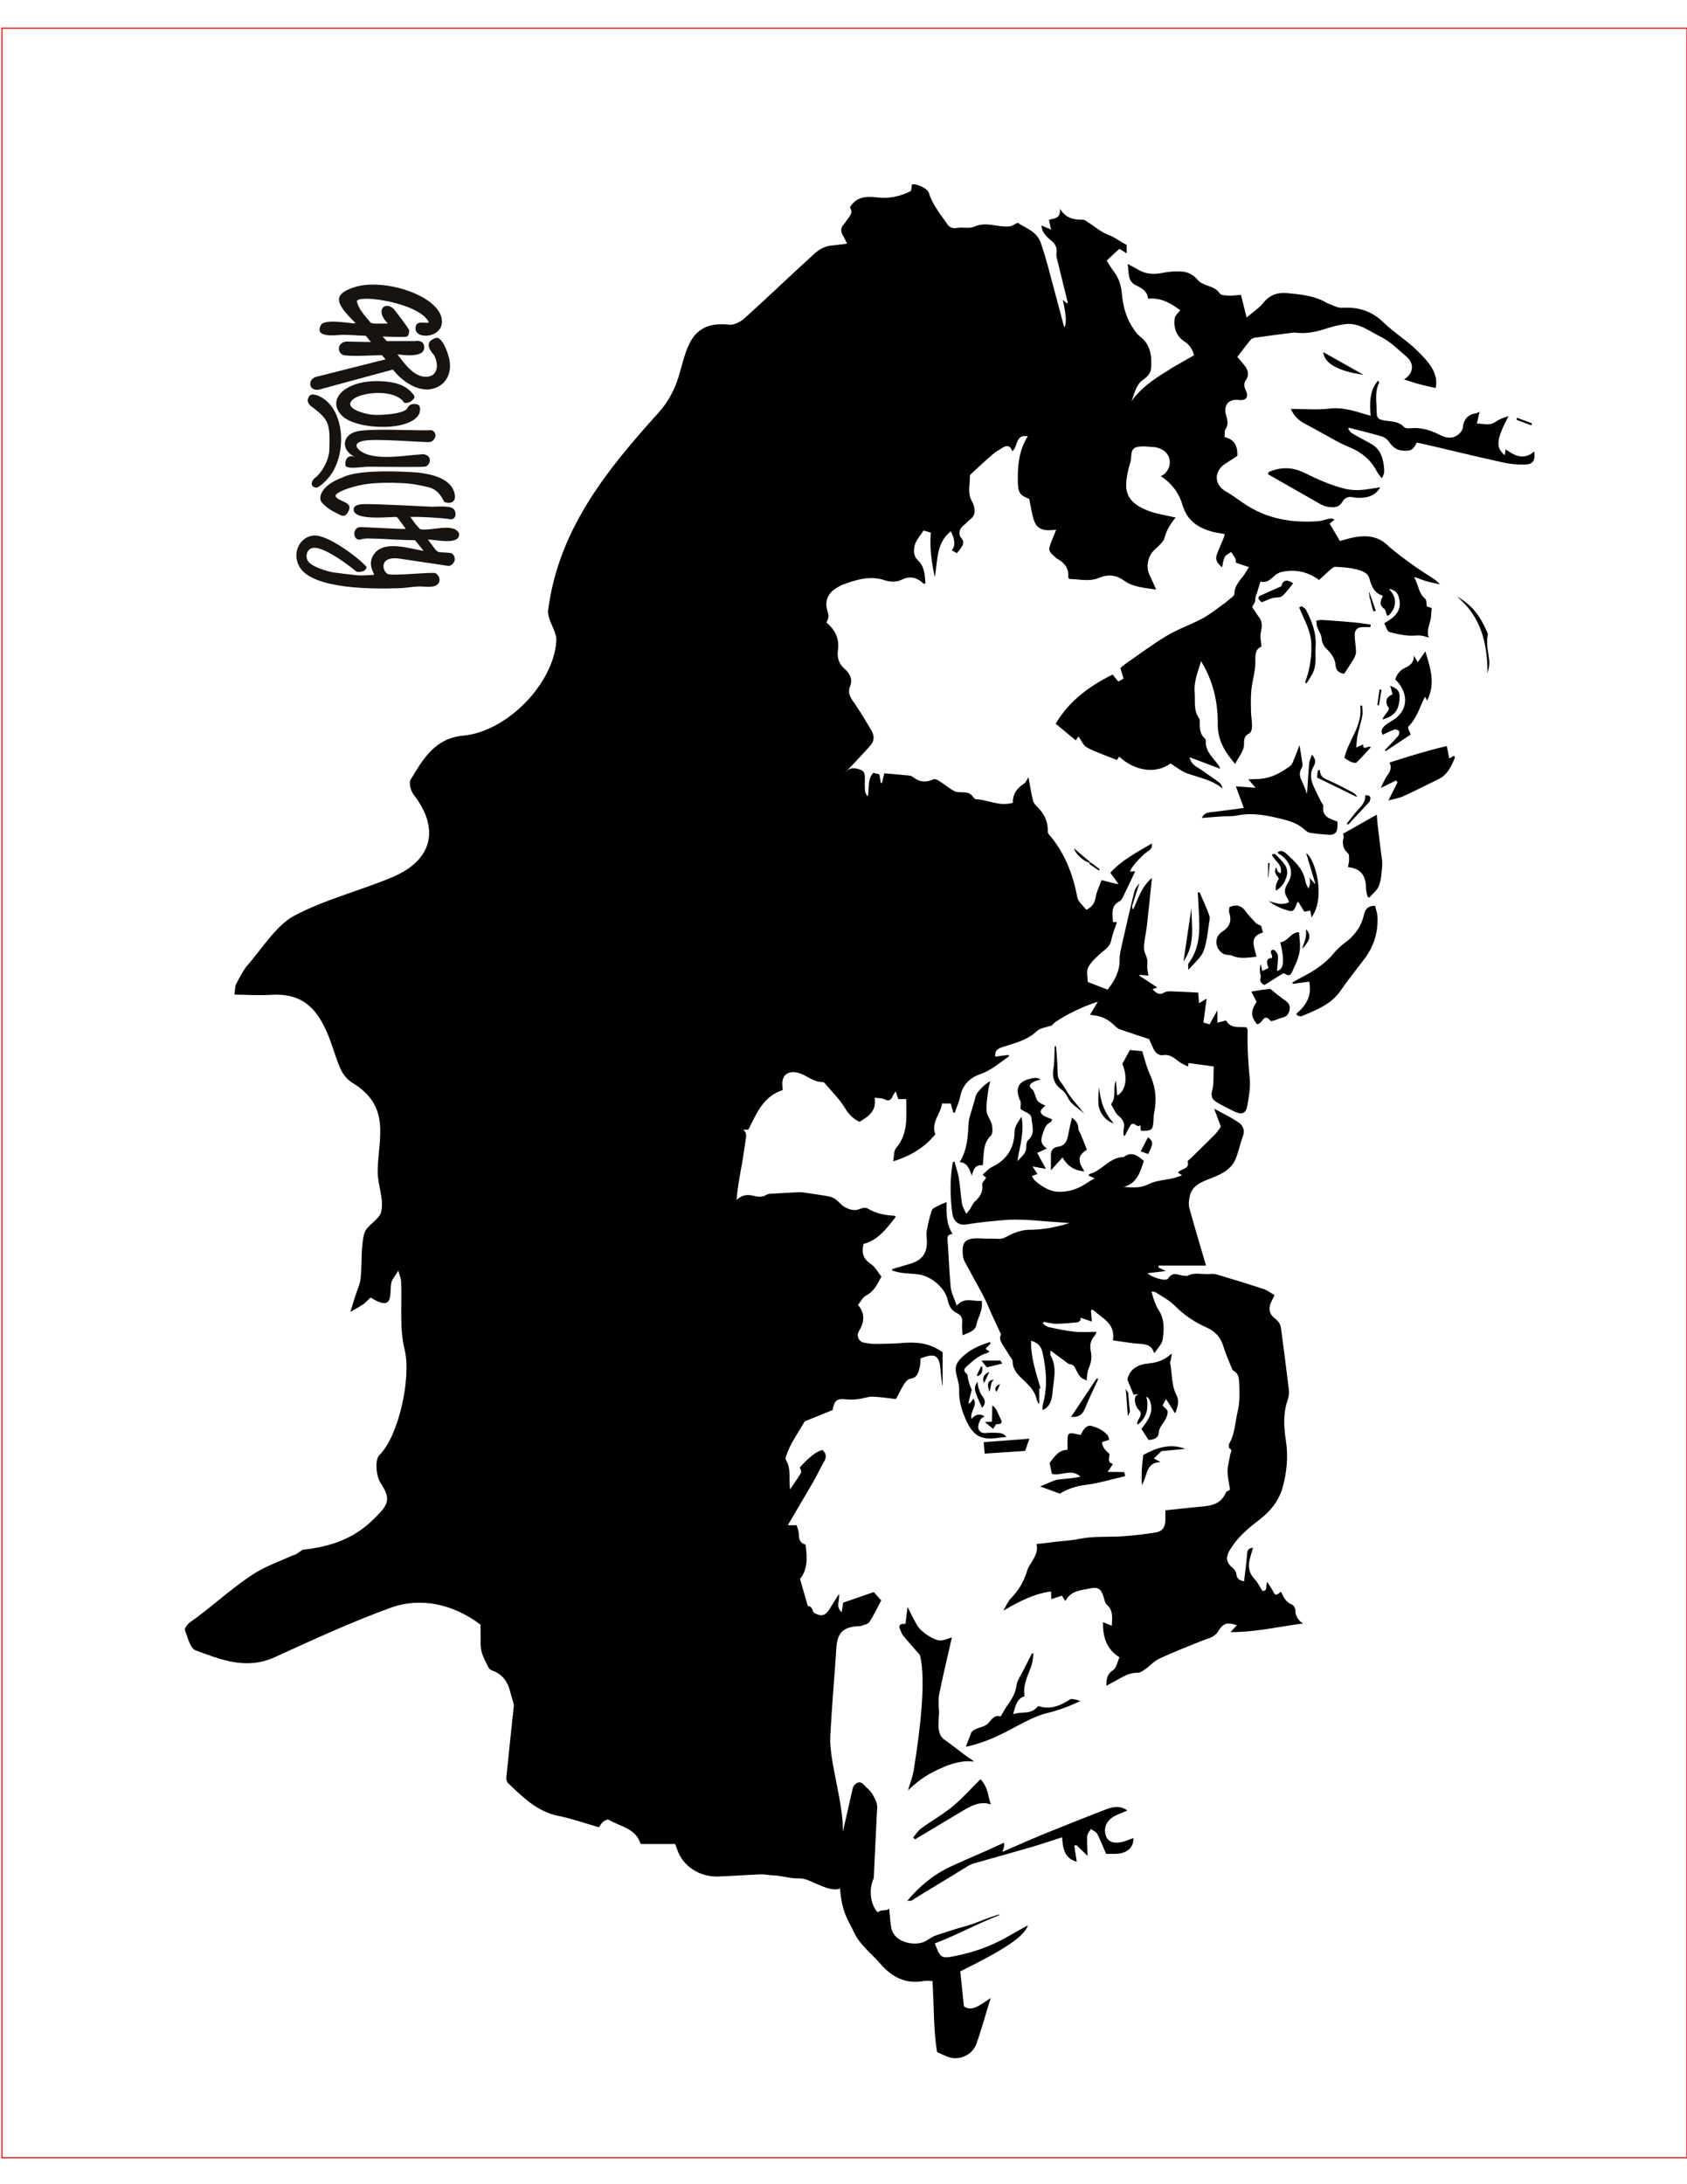 <svg xmlns="http://www.w3.org/2000/svg" viewBox="0 0 612 792"><defs><style>      .st0 {        fill: none;        stroke: #ed2025;        stroke-miterlimit: 10;        stroke-width: .45px;      }      .st1 {        fill: #191310;      }    </style></defs><g id="Layer_1"><g><path d="M354.29,740.88c1.87-5.23,3.24-10.54,5.13-16.42-4.88,3.39-7.15,4.86-9.73,3.05l-1.33-12.68c16.08-7.93,23.05-12.51,24.57-16.7-1.74.88-6.4,3.58-7.86,4.39-5.89,3.3-12.18,5.48-18.78,6.78-4.82.95-5.14.71-7.16-4.61,7.93-2.99,15.85-7.39,23.65-10.33-.1-.01-.4-.14-.63-.07-4.03,1.12-8.03,3.12-12.07,4.2-3.45.92-6.98,2.15-10.37,3.23-1.96.63-3.62,2.33-5.6,2.78-4.17.95-9.82-.87-10.73-5.23-.47-2.24-.52-4.57-.79-7.16-1.42,1.09-2.51.02-4.18,1.3-2.5-2.59-3.45-8.01-1.43-12.39l1.12-23.55c.25-2.69.44-3.57-1.89-7.31-.72-1.15-1.93-1.91-2.85-3.05-.03,0-.05.01-.08.02-.4-.9-2.59-1.64-3.87,1.07l-3.66,16.06c.39-10.04-5.02-25.73-4.55-34.66.63-12.05,1.53-21.29,2.2-31.92.36-5.69,2.4-7.7,8.05-8.03.28-.02.59.05.84-.05,1.07-.44,2.57-.64,3.1-1.46,1.66-2.52,2.94-5.28,4.29-7.8-1.18-1.34-2.04-2.31-2.69-3.05-3.85,1.33-7.51,2.59-11.14,3.85-.15,1.08-.3,2.09-.49,3.47-2.45-2.16-.55-4.27-1.02-6.62-1.31,2.1-2.42,3.91-3.56,5.68-.85,1.33-1.95,2.39-3.68,1.91-3.67-1.02-1.17-2.48-4.08-3.34-1.02-3.56-1.84-6.39-2.79-9.71,2.74-3.28,2.69-7.73,2-12.44-1.88-.45-2.43-1.82-2.42-3.71,0-1.07-.49-2.15-.78-3.32h-3.24c3.22-5.47,6.32-10.69,9.35-15.95,1.35-2.34,2.47-4.82,3.83-7.16.95-1.63.78-2.95-.59-4.18q-3.1.6-8.22,6.33c.19.74.67,1.55.44,1.94-1.14,1.95-2.47,3.78-4,6.05-.48-4,.46-7.57-1.51-10.76-.22-.36-.03-1.08.15-1.56.58-1.47,1.13-2.97,1.9-4.34,1.49-2.66,3.12-5.23,4.82-8.06,3.13-1.27,6.64-2.68,10.1-4.08.58-3.45,1.52-4.27,4.84-3.89,2.56.29,5.14-.06,7.63-.73.98-.26,2.08-.27,3.1-.19,2.49.2,4.98.55,7.4.83,1.1-2.04,1.94-3.83,2.99-5.47.51-.79,1.35-1.77,2.16-1.88,2.69-.39,3.05-2.43,3.52-4.41.23-.98.17-2.03.23-2.97,4.15-1.56,6.87-2.26,7.27,4.18.11,1.84.41,3.67.62,5.5.04-.02.09-.03.13-.05v-11.86c-4.54-3.32-9.29-3.81-14.28-3.4-3.36.28-6.75.33-10.13.36-1.4.01-2.82-.21-4.2-.49-1.86-.38-2.75-2.48-1.76-4.11,1.93-3.19,2.4-6.3-.33-9.55,1.03-1.23,1.75-2.78,2.95-3.4,2.92-1.51,4.12-4.15,5.55-6.88-1.29-1.58-2.26-3.5-3.82-4.53-2.68-1.77-3.48-3.94-2.66-7.3,5.25-1.32,8.4-5.63,11.7-9.82-.26-.19-.4-.39-.55-.4-3.41-.16-6.65-.81-9.64-2.62-.63-.38-1.85-.28-2.58.06-2.14,1-4.08.34-5.86-.64-1.2-.66-2.06-1.91-3.19-2.74-.7-.51-1.58-.9-2.43-1.06-2.74-.51-5.5-.88-8.25-1.29-.82-.12-1.65-.28-2.48-.24-3.18.13-6.36.31-9.54.51-.82.05-1.78.03-2.43.44-1.61,1-3.14.74-4.82.31-2.43-.63-4.62.05-6.02,1.61.37-4.04,1.03-8.05,1.79-12.08.66-3.48,1.07-6.98,1.64-10.48.18-1.12.07-2.03-.95-2.98.52,0,1.03,0,1.53-.01.17,0,.33-.16.41-.2,2.9-5.82,5.35-11.91,12.34-14.16-.05-.71-.11-1.35-.14-2-.16-3.5,2.13-5.09,5.57-4.29,3.2.74,5.59,3.52,9.1,3.36.29-.01.65.36.88.63,2.44,2.9,5.23,5.6,7.16,8.81,1.39,2.32,2.98,3.92,5.3,5,3.23-1.93,6.29-3.92,5.47-8.74,1.47.21,2.65.11,3.54.57,1.62.83,2.42.33,3.04-1.17.22-.55.63-1.02,1.06-1.7.39,1.14.68,2,.96,2.82h2.89c0,6.26.81,12.49-3.71,17.77-.88,1.03-.69,2.98-1.05,4.77q9.69-2.89,15.28-9.78c-1.62-4.38,2-7.43,2.45-11.18h3.17c.32,1.15.62,2.19.91,3.23.17.06.35.12.52.17.68-1.98,1.57-3.91,1.99-5.94.86-4.19,3.43-6.76,7.28-8.1,4.04-1.39,7.08-4.18,10.47-6.48-.09-.17-.18-.33-.26-.5-1.55.2-3.1.41-4.73.62-.41-2.47,1.36-3.05,2.86-3.54,4.3-1.4,8.69-2.39,12.17-5.7,1.2-1.14,3.32-1.3,5.51-2.09.99-1.69,9.89-6.53,16.65-8.56-.99,1.63-1.8,2.97-2.88,4.76,3.79.2,6.58,1.51,8.89,3.85.58.59,1.29,1.16,2.05,1.42,3.57,1.26,7.18,2.41,10.52,3.51.61,1.36,1.08,2.38,1.52,3.4.66,1.54,2.05,2.65,3.46,2.42,2.77-.46,4.29,1.25,6.16,2.57.89.63,1.93,1.03,2.98,1.57.11-.68.18-1.1.2-1.27,3.09.42,6.04.83,9.11,1.24-.15,3.12.15,6.11-.56,8.84-.57,2.2.18,3.24,1.68,4.14,1.99,1.19,4.08,2.22,6.17,3.24,3.12,1.52,4.49.89,5.02-2.55.46-2.96,1.06-6,.79-8.94-.55-5.97-.96-11.92-.79-17.91,0-.33-.24-.67-.37-1.02-2.81-.26-5.91.54-7.42-2.5-1.15.3-2.06.54-3.16.82v-4.54c-1.09,1.97-1.92,3.48-2.83,5.13-.92-.26-1.77-.51-2.26-.65.39-2.91.75-5.54,1.17-8.66-1.12.67-1.71,1.03-2.76,1.66-.12-1.61-.22-2.84-.3-3.85-3.03-.15-6.35-.34-9.67-.45-.88-.03-1.92,0-2.64.42-1.88,1.11-2.95.15-4.28-1.19.69-.25,1.13-.41,1.77-.64-2.2-1.45-4.2-2.76-6.2-4.07-.17-.15-.34-.3-.51-.44.3,0,.6-.02.9-.03.86.09,1.72.18,2.58.27-.17-1.26-.55-2.54-.42-3.77.16-1.45,0-2.65-.66-3.98-.5-1.02-.6-2.37-.49-3.53.22-2.42.79-4.8,1.06-7.22.62-5.45,1.15-10.91,1.77-16.94-3.95,3.31-4.94,7.64-6.84,11.46-.31-.58-.41-1.04-.29-1.43.84-2.71,1.73-5.41,2.6-8.11-.77.92-1.58,1.93-1.86,3.07-1.57,6.34-3.03,12.71-4.47,19.09-.41,1.82-.88,3.69-.86,5.53.05,4.2-1.7,7.56-4.36,10.89-2.33-.9-4.64-1.8-7.21-2.79,0-1.77-.55-3.78.13-5.19.92-1.9,2.68-3.46,4.28-4.95,1.62-1.5,3.65-2.49,4.14-5.03.43-2.22,1.35-4.36,2.06-6.54h-1.46c-.18-2.95-.88-5.91,2.5-7.62.65-.33,1.04-1.31,1.41-2.06,1.41-2.89,2.77-5.8,4.17-8.75-.47.03-.82.06-1.18.08-.23,0-.46.01-.69.02.08-.2.16-.39.24-.59.63-1.59,4.44-5.63,6.64-7.06q1.26-.81,1.04-2.53c-5.36,3.17-10.91,5.99-15.08,10.62.98,1.34,1.79,2.46,2.6,3.57.14.16.27.32.41.49-.26,0-.51,0-.77-.01-1.74-.44-3.48-.88-5.43-1.38-.86,2.4-1.82,4.27-2.15,6.24-.34,2.05-1.16,3.45-3.37,4.54-1.13-1.51-2.96-2.9-3.27-4.56-1.6-8.51-4.65-16.26-10.35-22.87-.25-.29-.38-.77-.37-1.16.1-3.6-1.4-6.44-3.93-8.89-.63-.61-1.27-1.41-1.46-2.23-.65-2.82-1.11-5.69-1.61-8.4-.54.82-.89,1.91-1.63,2.37-2.65,1.67-4.09,3.94-4.05,6.92-4.79,1.44-8.96-1.07-13.38-1.3-.37-.02-.81-.49-1.05-.86-.95-1.46-2.37-1.61-3.92-1.65-1-.02-2.16,0-2.97-.46-1.91-1.1-3.63-2.53-5.5-3.72-.58-.37-1.55-.76-2.04-.52-2.71,1.33-5.09.95-7.41-.85-.41-.32-1.01-.48-1.55-.54-2.88-.29-5.76-.52-8.79-.79-.31,1.28-.58,2.38-.84,3.47-.15,0-.29,0-.44,0-.15-.97-.3-1.93-.49-3.09-.7-.17-1.47-.37-2.21-.55-2.38,2.54-1.3,5.7-2.04,8.57-.53-.67-.93-1.37-.99-2.1-.11-1.4-.07-2.81-.04-4.22.03-1.46-.01-2.88-1.72-3.42-1.71-.54-3.38-.95-4.96.55-.35.33-.72.66-1.08.98,3.35-3.13,6.44-6.65,9.47-9.92,1.88-2.03,1.83-3.87.45-6.17-1.83-3.05-3.68-6.22-5.7-9.14-1.42-2.05-2.92-3.83-1.82-6.55,1.07-2.64-.24-4.74-2.08-6.37-2.15-1.89-2.68-4.14-2.32-6.8.58-4.27-1.21-7.38-4.2-9.95.21-.37.41-.76.54-1.16.15-.45.22-.87.2-1.35,0-.03-.02-.19-.02-.25-.01-.05-.04-.21-.04-.21-.04-.18-.08-.35-.13-.52-.12-.43-.24-.87-.32-1.31-.87-3.08.51-6.2,3.92-7.98.5-.26.97-.59,1.49-.79,5.04-1.93,10.17-3.51,15.55-1.71,2.24.75,4.41.63,6.28-.26,3.13-1.5,5.48-.65,7.76,1.46.09.08.33.01.71.01-.25-3.06-.24-6.1-2.77-8.47-1.69-1.59-1.61-3.86-1.03-5.74.56-1.79,2-3.31,3.12-5.06.93.28,1.78.53,2.64.8-.5,5.56.28,10.79,1.4,16.05,1.16-5.81.38-12.21,5.82-16.55q2.38,4.61.37,6.86c.62.36,1.22.71,1.81,1.06.51-.61.92-1.01,1.22-1.48.83-1.29,1.9-2.33.3-4.13-.83-.93-.82-3.04.75-4.28.96-.75,1.76-1.7,2.72-2.44,1.64-1.28,1.7-2.94,1.23-4.72-.19-.71-.54-1.4-.88-2.06-1.49-2.87-.5-5.9-.6-8.86-.01-.35.44-.76.76-1.06,2.46-2.25,4.89-4.53,7.42-6.7,1.12-.96,2.42-1.71,3.67-2.5,1.61-1.02,2.9-.75,3.53,1.26,2.19-1.62,1.02-6.22,5.64-5.42-3.19,5.05-3.7,10.51-3.62,16.09.06,4.39.58,5.24,4.13,6.62.69,3.03.93,6,2.06,8.58,1.33,3.02,4.5,3.02,7.73,2.59-.71,1.76-1.25,3.05-1.75,4.35-1.19,3.1-1.13,3.34,1.28,5.51.28.25.55.52.88.7,2.64,1.46,4.27,3.51,3.95,6.71-.01.13.2.29.45.62,3.47-.02,7.12,1.1,10.66-.4,3.3-1.4,6.28-1.11,9.23,1.02,3.29,2.38,7.26,2.51,11.55,3.21-.92-2.07-1.59-3.7-2.38-5.29-1.46-2.96-.58-6.97,1.83-9.18,1.43-1.31,3.24-2.77,3.67-4.47.75-2.92,2.31-5.19,3.98-7.17-3.49-.85-7.07-1.3-10.3-2.6-6.49-2.62-8.41-5.97-7.41-12.06.3-1.84.72-3.67,1.29-5.44.61-1.91-.33-4.81,2.33-5.47,2.07-.51,4.39-.04,6.6.03.36.01.72.19,1.08.29,4.47,1.22,5.74,6.11,2.42,9.36-.33.32-.79.5-1.41.88,4.18,2.76,6.64,6.24,7.89,10.49,1.63,5.58,5.67,8.32,10.95,9.68,1.4.36,2.85.54,4.34.82-.12.52-.17.9-.3,1.24-.86,2.1-1.82,4.17-2.58,6.3-.73,2.06.56,3.38,1.93,4.5.3-1.23.39-2.61.98-3.73.41-.78,1.5-1.21,2.29-1.79.53.78,1.11,1.54,1.55,2.36.2.38.13.9.2,1.51,1.55.52,3.08,1.04,4.72,1.59-.33.54-.65,1-.91,1.48-1.5,2.73-4.38,4.72-4.38,8.29,0,.49-.73,1.03-1.21,1.44-1.14.97-2.31,1.93-3.53,2.79-2.31,1.63-4.55,3.43-7.04,4.74-4.18,2.2-8.73,3.76-12.77,6.18-5.21,3.11-10.07,6.8-15.07,10.25-.6.41-1.13.93-1.74,1.43.42,1.36.81,2.6,1.18,3.8-.57.33-1.15.67-1.91,1.11-.66-.8-1.37-1.67-2.09-2.55-8.57,4.26-15.77,9.63-20.64,17.82,2.56,2.13,4.92,4.08,7.28,6.05.46-.66.82-1.18.99-1.42,1.03,1.38,1.76,3.31,3.12,4.02,3.45,1.79,7.19,3.04,10.85,4.52.25-.37.53-.79.82-1.22,5.74,5.34,13.43,6.33,18.59,2.47,2.07,1.25,4.01,2.9,6.24,3.67,4.34,1.5,8.91,2.34,12.67,5.42-.22-.89-.55-1.66-1.13-2.1-2.01-1.52-4.13-2.89-6.17-4.38-1.7-1.24-3.92-1.95-4.51-4.34-.11-.14-.22-.28-.33-.43.21.03.43.06.64.08,3.41,1.29,6.82,2.58,10.65,4.02-.33-.75-.38-.94-.48-1.08-1.98-2.85-5.06-5.14-4.77-9.19.02-.31-.29-.7-.55-.95-1.44-1.35-1.62-3.09-1.64-4.91,0-.74.12-1.67-.26-2.2-2.1-2.94-1.32-6.29-1.59-9.51-.32-3.98,1.25-7.46,2.32-11.19,4.38,7.12,6.14,14.83,6.06,22.86-.06,5.83,2.61,10.1,6.33,14.45,1.11-2.65,3.27-4.5,3.21-7.44-.03-1.49.1-2.91,1.9-3.67.59-.25.99-1.59,1-2.44.03-1.86-.34-3.72-.38-5.58-.05-2.59-.13-5.2.13-7.76.35-3.32,1.41-6.59,1.44-9.89.02-2.56-.21-4.82,2.24-5.83-.15-1.84-.59-3.36-.31-4.73.44-2.16.85-4.13-.66-6.04-.84-1.07-1.54-2.25-2.42-3.56.33-.6.7-1.27,1.1-1.99,0-.01,0-.02,0-.03,0-.26.02-.53.05-.79,0-.29.04-.58.1-.87.03-.17.06-.33.11-.49.06-.22.15-.47.29-.66.45-1.47.91-2.94,1.37-4.43,2.33.64,3.51-.71,4.84-1.87.79-.69,1.76-1.36,2.76-1.58,4.8-1.06,9.3-.26,13.67,2.89,1.34-1.22,2.67-2.49,4.05-3.69.52-.45,1.18-1.09,1.74-1.07,2.42.13,4.9.23,7.24.81,2.02.5,4.56,1.06,5.19,3.36.8,2.91,1.78,5.4,4.91,6.3-1.24,2.71-1,3.38.24,4.6,1.65.62.25,5.37,3.5.46,1.11-2.37.97-4.9-1.57-7.52,2.99.41,3.57,2.37,3.86,4.04.73,4.2-2.06,6.43-5.53,8.39.64,1.16,1.06,3,1.89,3.21,3.07.78,6.32,1.54,9.41,1.27,1.86-.16,3.3.17,4.86.75-.84-2.21.1-4.25.59-6.36.33-1.42.33-2.92.48-4.37-.7-.23-1.3-.42-1.79-.58-.19-1.04-.03-2.32-.57-2.76-2.35-1.92-2.46-4.88-3.74-7.28-.1-.18-.21-.36-.31-.54.23.03.47.06.71.09,1.3.47,2.58,1.01,3.9,1.38,1.57.44,3.17.75,4.76,1.11-.63-.6-1.2-1.28-1.91-1.76-2.55-1.74-5.21-3.31-7.7-5.12-3.25-2.37-6.57-4.7-9.51-7.42-3.5-3.24-7.49-3.54-11.78-2.8-1.79.31-3.54.9-5.35,1.38-1.24-2.08-2.48-4.16-3.76-6.33.61-.48,1.2-.94,1.79-1.41-.73-.43-1.33-.46-1.89-.35-1.37.28-2.72.82-4.1.91-8.88.63-17.39-.64-25.14-5.31-2.87-1.73-5.48-3.9-8.39-5.54-4.05-2.29-4.61-7.35.3-10.28,1.43-.85,2.8-1.82,3.97-2.58.12-3.59-1.09-5.99-4.66-6.78.12-1.09-.08-2.18.36-2.86,1.13-1.74.74-3.39.2-5.1-.97-3.07.48-5.99,4.6-5.51,2.73.31,3.73-1.12,2.53-3.56-.66-1.35-.73-2.5.07-3.67,1.35-1.99.74-3.72-.58-5.38-.75-.94-1.55-1.85-2.54-3.01,1.62-2.11,3.18-4.2,4.83-6.2.35-.42,1.05-.68,1.63-.77,4.16-.6,8.33-1.13,12.5-1.67.74-.1,1.51-.24,2.23-.15,3.71.47,7.24-.25,10.76-1.38,2.39-.77,4.86-1.45,7.34-1.73,4.88-.54,8.67,2.62,12.67,4.57,3.46,1.69,6.34,4.63,9.34,7.18,3.07,2.6,2.61,6.24-.81,8.3,1.87.6,3.69,1.24,5.56,1.75,1.95.53,3.94.93,5.91,1.39,1.21-5.47-2.79-9.71-6.63-13.5-3.79-3.74-8.47-6.57-12.29-10.28-4.31-4.19-9.18-5.68-15.02-5.32-1.61.1-3.31-.9-4.94-1.48-.77-.28-1.45-.8-2.2-1.15-3.99-1.85-8.28-2.24-12.58-2.67-3.58-.36-6.5.54-8.89,3.53-1.56,1.95-3.8,3.37-6.05,5.29-.74-3.01-1.32-5.35-2.03-8.22-1.41.1-2.91.34-4.4.28-1.14-.05-2.85-.09-3.3-.78-1.34-2.06-3.45-2.39-5.39-3.21-.9-.38-1.9-.84-2.5-1.57-1.4-1.72-3.29-2.85-5.26-3.09-2.54-.31-5.24-.07-7.77.44-3.21.65-6.1.38-8.89-1.31-1.02-.62-2.1-1.15-3.61-1.96.57,3.13-.17,6.25,3.04,7.76,2.19,1.03,4.1,2.18,4.39,4.86,4.84-.51,8.34,1.78,11.65,4.15-.74,1.04-1.88,1.93-2.02,2.96-.46,3.47.63,6.55,3.69,8.5,1.89,1.21,2.73,2.87,3.35,4.87l-8.36,4.79c-.54.4-1.09.77-1.67,1.1,0,0,0,0,0,0-5.17,3.16-9.51,6.28-12.67,10.8,1.1-2.8,1.54-5.86,4.17-7.76,1.46-1.05,2.82-2.29,2.94-4.24.29-4.43-.17-8.6-4.12-11.57-.87-.65-1.52-1.63-2.16-2.54-2.72-3.86-3.91-8.25-4.32-12.89-.25-2.86-1.03-5.48-2.77-7.81-.94-1.26-1.74-2.62-2.77-4.19,1.66-1.53,3.19-2.94,4.63-4.27,1.1.69,1.79,1.12,2.65,1.65v-3.07c-2.33-1.16-4.17-2.73-6.57-3.62-2.73-1.01-5.07-3.09-7.59-4.69-.54-.34-1.15-.84-1.72-.83-3.16.04-6.1-.39-8.34-3.96.3,3.88-2.34,3.38-3.98,4.05.24,1.12.46,2.12.77,3.5-1.47-.64-2.48-1.08-3.48-1.51.12,2.32,1.58,3.89,3.23,5.22,1.59,1.27,2.56,2.61,2.2,4.75-.12.7.05,1.49.22,2.2,1.27,5.25,2.58,10.49,3.86,15.73.03.1-.17.26-.27.39-.43-.37-.85-.73-1.52-1.3q1.92,8.19.53,9.97c-2.08-7.8-4.07-15.39-6.13-22.96-.71-2.62-1.51-5.21-2.41-7.77-1.48-4.2-5.63-5.3-8.34-7.21-1.15.55-1.93,1.18-2.78,1.29-4.28.56-8.51-1.87-12.93.12-1.81.82-4.24.12-6.33.48-1.65.28-2.69-.21-3.55-1.46-2.48-3.62-5.36-6.99-6.65-11.33-.48-1.6-4.88-3.54-6.15-2.91-.1.8-.21,1.61-.29,2.27-4.04,2.07-8.01,2.85-12.4,2.35-3.58-.41-7.42-.46-9.81,3.68,1.23,1.56.22,2.92-.88,4.28-.41.51-.7,1.13-1.15,1.6-1.26,1.32-1.45,2.61-.47,4.26.56.95,1.04,1.95,1.49,2.97-2.07.25-4.14.49-6.2.75-1.91.23-4,1.38-5.45,2.7-8.59,7.79-16.94,15.83-25.55,23.6-1.43,1.29-3.78,2.51-5.55,2.31-14.46-1.59-15.42,9.26-18.37,18.9-1.39,4.54-3.82,9.19-6.99,12.7-18.95,20.96-36.59,42.61-40.32,71.94-.45,3.54,3.23,7.54,2.97,11.19-1.09,15.62-17.97,32.82-33.74,34.28-10.39.97-14.62,8.54-19.12,15.96-.73,1.2.06,4.12,1.12,5.49,9.53,12.29,6.85,23.74-7.75,29.88-11.8,4.96-24.49,8.07-35.7,14.04-6.46,3.44-11.87,12.27-17,18.07-1.39,1.57-3.24,5.22-4.22,7.15-.13,1.11-.25,2.22-.38,3.32,4.35.05,8.73.37,13.06.09,11.17-.74,16.78,4.46,20.89,14.48,1.57,3.82,2.66,7.83,4.22,11.66,1.04,2.55,2.67,4.56,4.69,5.79,14.19,8.61,9.24,20.36,9.11,31.99-.05,4.99,2.34,9.95,1.29,14.69-.66,2.97-5.43,5-6.18,8-1.3,5.17-.73,10.79-1.29,16.18-.24,2.3-1.36,4.51-2.06,6.76-.56,1.8-1.09,3.6-1.64,5.41,1.6-.94,3.24-1.81,4.77-2.85,1-.68,2.39-2.48,2.67-2.3,9.74,6.12,5.9-3.72,7.88-6.64.7-1.04,1.36-2.1,2.04-3.15.36,1.31.96,2.6,1.02,3.92.38,8.24-.67,16.81,1.27,24.65,2.5,10.12-2.1,31.35-9.17,38.34-1.67,1.65-1.2,7.59.48,10.1,4.17,6.24,2.41,8.13-2.41,12.96-7.2,7.22-15.84,10.15-25.62,11.18-.77.08-2.45,1.94-3.77,2.04-4.62,2.12-9.51,3.8-13.79,6.46-8.05,5.02-15.76,12.41-23.55,17.84-.9.63-2.1,2.19-1.86,2.83.99,2.64,1.91,6.64,3.88,7.36,9.23,3.39,18.39,7.18,28.77,2.44,13.65-6.23,27.86-12.78,41.97-17.89,11.04-4,22.89-1.25,32.61,6.12.02,2.35.05,4.69.03,7.04-.03,3.16,1.48,5.76,2.83,8.42.26.51.87,1,1.43,1.19,3.09,1.06,5.09,3.37,6.06,6.23l1.61,5.65c.1.36.13.73.1,1.1-.1.95-.23,2.2-.33,3.12-.8,7.55-1.61,15.1-2.36,22.66-.06.65.13,1.57.57,1.99,5.35,5.1,10.52,10.37,18.29,11.94,5,1.01,9.85,2.74,14.74,4.14.58-.81.91-1.55,1.48-1.98.57-.44,1.65-1.01,2.04-.77,4.06,2.51,9.67,2.97,11.48,8.51.05.14.27.22.39.31,2.09,0,4.15,0,6.21,0s4.06,0,6.04,0c.3.8.52,1.31.69,1.84,2.11,6.49,8.48,10.17,15.01,9.93,5.15-.19,10.3-.57,15.45-.78,1.36-.05,2.72.31,4.09.35,3.61.1,6.17,1.25,10.14,1.13,3.34-.1,10.41,5.35,14.43,3.64.76,9.25,2.97,11.33,5.38,16.5.83,1.78,2.2,3.35,3.52,4.84,1.72,1.96,3.76,3.66,5.45,5.65,4.2,4.94,9.16,7.79,15.89,6.59,1-.18,2.06-.02,3.3-.02.56,8.65.34,18.02,1.68,25.78,1.5.66,2.74,1.31,4.05,1.77,4.2,1.46,8.82-.83,10.29-4.94Z"></path><path d="M469.14,211.49q-3.53-2.3-4.3,1.09c-2.68,1.19-5.39,2.39-8.11,3.6-.04.17-.09.35-.13.53,0,.04-.02.09-.03.13,0,.01,0,.03,0,.04,0,0,0,0,0,.02,0,.03,0,.08-.01.1,0,.04,0,.07,0,.11,0,.03,0,.06,0,.09.48.51.87.93,1.1,1.19,1.45-.57,2.7-1.15,4.01-1.53,1.12-.33,2.63-.03,3.41-.68,1.55-1.3,2.71-3.07,4.06-4.68Z"></path><path d="M416.67,353.81s-.07,0-.1-.01c0,.02,0,.04,0,.06l.09-.05Z"></path><path d="M442.9,408.52c-.62.85-1.18,1.85-1.95,2.63-2.95,2.99-5.98,5.9-8.97,8.85-.4.39-1.18.9-1.11,1.19.65,2.66-1.85,2.49-3.01,3.5-.18.16-.36.32-.56.5.42.26.76.48,1.56.99-1.34.45-2.16.8-3.02,1-3.09.72-6.47.84-9.22,2.23-3.03,1.54-5.86,1.15-8.98.98,4.96-1.32,5.98-5.46,7.33-9.43-2.32-2.02-4.48-3.58-7.34-1.39-5.1,0-7.76,4.9-12.27,6.09-.22.06-.37.4-.54.59.69.3,1.37.6,2.28.99-1.38.84-2.43,1.45-3.45,2.12-2.98,1.96-6.25,2.9-9.81,2.79q-3.84-.12-8.36-4.02c-.49-.43-.77-1.09-1.15-1.65.68-.26,1.35-.52,2.04-.79-.53-.8-1.05-1.6-1.79-2.72,1.81.32,3.2.57,4.86.87-1.2-2.19-2.19-4-3.16-5.79,1.34-.61,2.25-1.03,3.52-1.61-2.44-1.59-2.25-3.21-1.55-5.22.62-1.77.98-3.51,2.92-4.34.24-.1.32-.58.54-.99-1.32-.61-2.72-.91-3.61-1.75-1.47-1.39.29-2.29,1.13-3.23-2.94-1.38-2.92-1.39-3.86-4.25-.19-.59-.44-1.3-.9-1.65-1.64-1.27-.69-2.07.46-2.7.8-.44,1.76-.59,2.65-.88-.79-.45-1.55-.67-2.26-.57-4.9.68-7.74,2.86-5.18,8.34.35.75.05,1.81.05,2.89.06.04.29.18.51.34,1.29.97,3.41,1.19,3.53,3.22.16,2.59,1.42,5.36-1.14,7.65-.59.53-.83,1.72-.81,2.6.05,2.45-1.81,3.57-3.21,5.14.87-5.37,2.61-10.57,1.51-16.08-1.14,1.7-2.5,3.5-2.52,5.31-.08,6.14-2.81,10.27-8.24,12.92-1.24.6-2.2,1.78-3.36,2.76.78.68,1.17,1.02,1.28,1.12-.57.92-1.54,1.76-1.44,2.45.39,2.65-.72,4.42-2.59,6.08-.8.71-1.18,1.88-1.79,2.81-.32.48-.73.9-1.41,1.73-.65-1.52-1.34-2.57-1.52-3.69-.48-3.05-.63-6.15-1.13-9.19-.34-2.05-1.05-4.03-1.6-6.05-.2.05-.39.1-.59.15-1.11,6.11-1,12.29-.23,18.4.39,3.04,2.29,4.68,5.06,4.23,4.7-.77,9.45-1.21,14.2-1.62,2.41-.21,4.85-.13,7.27-.04,2.61.1,5.22.37,7.83.56,2.74.2,5.47.39,8.21.59-4.82,1.49-9.62,2.45-14.66,2.45-2.5,0-5.17.93-7.42,2.1-1.22.63-2.21,1.24-3.61,1.17-2.22-.1-4.45,0-6.66-.13-5.56-.32-7.07,1.27-6.24,6.8.12.8.53,1.59.93,2.32,2.18,4.03,4.45,8.02,6.58,12.08,1.06,2.02,1.86,4.16,2.81,6.24,1.06,2.32,2.14,4.63,3.42,7.39-.73,1.01-.25,2.51.75,3.99.84,1.24,1.6,2.53,2.38,3.8.39.63,1.05,1.28,1.06,1.93.04,3.41,2.43,5.34,4.56,7.38,1.86,1.78,3.5,3.63,4.11,6.21.14.59.44,1.15.67,1.72.11-.03.22-.06.33-.09v-5.58c.06-.06.11-.11.17-.16-.06.05-.11.11-.17.16.13.17.27.34.4.52-.02-.28-.04-.56-.06-.84h0c-1.58-5.42-3.46-10.79-3.31-16.78,2.44.67,3.65,2.08,4.11,4.13,1.43,6.27,1.96,12.56.19,18.88-.16.58-.1,1.22-.17,2.14.66-.37,1.09-.53,1.41-.81,1.65-1.48,2.06-3.46,2.23-5.57.36-4.52,1.82-9.07-.7-13.45-.19-.34-.03-.89-.03-1.79,1.85,1.36,3.41,2.52,4.98,3.66.66.48,1.32,1.21,2.04,1.3,1.24.16,1.7.8,2.16,1.83.77,1.69,1.62,3.4,3.68,3.91.14.12.27.23.41.35-.05-.21-.1-.41-.15-.62h0c.23-1.34.21-2.79.75-3.99.88-1.96,1.22-3.85.78-5.97-.44-2.08-.26-4.08,1.34-5.76.43-.46.57-1.19.69-1.46-2.78,0-5.45.22-8.07-.06-3.14-.33-6.25-1.03-9.35-1.69-.73-.15-1.35-.8-2.02-1.21.11-.22.22-.44.32-.66,1.49.24,2.99.69,4.48.68,2.61-.02,5.23-.28,7.84-.53.4-.04.75-.57,1.12-.87-.07-.23-.14-.47-.21-.7.23.03.45.06.68.09,1.14.4,2.28.79,3.53,1.23-.14-1.72-.23-2.91-.33-4.11.23-.08.46-.15.7-.23,3.16,3.09,8.28,4.77,7.28,11.14,3.32.44,6.63,1.07,9.97,1.27,2.38.14,4.16.7,4.9,3.15.03.09.3.11.28.1,1.03-1.64,2.64-3.14,2.89-4.84.55-3.64.75-7.42-1.52-10.78-.65-.97-1.08-2.1-1.5-3.21-.42-1.09-.69-2.24-1.04-3.41.28.06,1.1.02,1.66.38,2.36,1.52,4.94,2.86,6.87,4.83,3.36,3.41,7.19,5.94,11.51,7.86,2.94,1.31,5,3.41,5.98,6.63.86,2.83,2.1,5.55,3.18,8.32.1.25.25.55.47.66,2.07,1.03,2.13,3.11,2.18,4.87.1,3.26.23,6.66-.54,9.78-.96,3.88-.96,8.05-3.01,11.67-.28.49-.28,1.67,0,1.84,1.29.75.37,1.58.25,2.36-.31,2.01-.94,4.01-.94,6.01,0,2.19.57,4.38.9,6.68-.49.32-1.31.55-1.52,1.05-2.21,5.13-6.92,4.81-11.27,5.29-.28.03-.56.05-.84.08-3.23.34-6.47.67-9.83,1.02,0,1.25.02,2.37,0,3.49-.05,2.77-1.07,4.19-3.77,4.6-3.79.58-7.6,1.05-11.42,1.32-5.29.37-10.72-.1-15.86.94-3.62.73-7.22.79-10.8,1.33-1.46.22-2.94.33-4.89.54.79,3.43-1.4,5.7-2.82,8.3-.35.65-.59,1.38-.82,2.09-1.14,3.53-2.97,6.58-5.59,9.25-1.21,1.23-1.89,2.99-2.8,4.52,5.59-3.21,10.95-6.11,17.28-6.95.04,1,.08,1.8.13,2.82,1.39-.48,2.6-.9,3.79-1.31.37.58.7,1.09,1.28,2.01,2.01-3.94,5.73-3.9,9.07-4.63,2.75-.6,3.89.2,4.75,2.91.33,1.06.53,2.38,1.27,3.04,2.42,2.17,1.83,4.8,1.78,7.59-1.16-.47-2.13-.85-3.22-1.29-.06,5.31,1.18,9.72,5.98,12.74-.78,1.7-1.08,3.9-2.28,4.65-2.29,1.43-2.43,3.28-2.48,5.68,1.3-.7,2.44-1.3,3.56-1.92,2.44-1.35,4.78-2.89,7.8-2.8.89.03,1.89-.69,2.71-1.27,1.76-1.24,3.26-2.97,5.16-3.86,5.07-2.35,10.28-4.4,15.47-6.48,2.14-.86,4.52-1.18,5.88-3.43,1.78-2.94,3.29-3.41,6.79-2.19-.7.75-1.36,1.47-2.31,2.49,9.18.03,17.68-2.04,26.29-3.12-1.66-1.03-2.85-2.78-2.76-4.77.03-.69-.58-1.83-1.16-2.05-2.26-.85-3.18-2.74-4.07-4.72-1.9,1.52-2.06,1.47-3.04-.41-.54-1.02-1.21-1.97-1.94-3.13-.76,1.35.38,3.27-1.74,3.28-.96-1.49-1.68-3.06-2.81-4.23-2.13-2.22-2.5-4.7-1.75-7.51.34-1.27.73-2.53,1.14-3.93-1.89.15-2.06,1.06-2.16,2.33-.26,3.29-.71,6.56-1.09,9.84-1.62-.29-2.65-.93-2.82-2.69-.07-.73-.61-1.59-1.2-2.06-2.35-1.86-2.78-3.71-1.28-6.35,2.7-4.75,6.79-8.12,11.06-11.39,3.93-3,7.01-7,8.28-11.73,1.44-5.38,2.03-10.99,1.15-16.65-.78-5.02-1.09-10.05.66-14.99.39-1.11.54-2.43.4-3.6-.89-7.43-1.88-14.85-2.85-22.27-.19-1.45-.85-2.51-2.08-3.45-2.3-1.76-2.61-3.84-1.33-6.43.32-.65.65-1.3,1.07-2.17-1.4-.79-2.62-1.76-4-2.21-5.49-1.81-11.02-3.49-16.56-5.16-.88-.26-1.87-.38-2.78-.28-2.73.3-5.58-.8-8.23.64-.28.15-.74-.03-1.11-.02-2.01.04-4.16-1.85-5.97,1.04-.74,1.19-6.17-.52-7.42-1.95,2.11-.25,4.24-.5,6.62-.79-1.07-.52-1.89-.92-2.71-1.32l.11-.66h17.19c-2.14-7.31-4.19-14.08-6.06-20.89-.34-1.25-.15-2.73.1-4.04.77-4.12,4.33-5.38,7.55-6.64,3.93-1.54,7.65-3.18,9.27-7.4,1.03-2.68,1.61-5.54,2.61-8.24.73-2-.32-3.71-1.44-4.51-2.83-2.03-6.05-3.49-9.09-5.17.85,2.27,1.63,4.35,2.47,6.58Z"></path><path d="M499.88,138c-3.12,3.84-3.02,8.21-2.66,12.77-5.03-1.43-9.66-3.24-14.91-2.61-4.55.55-9.22.11-14.03.11,1.04,2.41,2.68,4.11,5.01,5.33,3.97,2.07,7.85,4.34,11.8,6.47,1.55.83,3.16,1.56,4.79,2.24,4.19,1.76,7.45,4.51,9.57,8.58.36.69.89,1.29,1.76,2.5.94-1.18.99-2.32.94-3.12-.27-3.66-1.08-7.19-4.54-9.21-2.37-1.38-4.96-2.62-7.42-4.13-.47-.29-.63-.94-1.04-1.32.11-.24.02-.28.13-.53,4.03,1.05,8.09,2,12.08,3.2,1.04.31,2.1,1.23,2.72,2.15,1.8,2.69,4.24,3.34,7.22,2.91,1.19-.19,2.28-1.84,2.59-2.82.43.05.69.07.95.12,10.77,2.45,19.9,4.76,30.68,7.11,2.45.53,5.01.74,7.52.71,3.11-.04,3.99-1.4,3.52-4.76-3.69,3.25-7.04,1.64-10.33-.77-.12.74-.23,1.38-.36,2.16-3.38-2.98-3.06-5.59,1.37-14.21-1.63.52-3.29,1.09-4.67,2.06-2.25,1.58-4.42.65-6.8.63.4-1.72.7-3.01.99-4.29h0s.1-.02.14-.03c-.03,0-.06,0-.09,0-.42.2-.82.5-1.26.57-2.99.49-4.58,2.16-4.87,5.23-.08.8-.73,1.71-1.37,2.28-2.09,1.88-4.54,1.59-6.79.45-3.41-1.73-6.88-2.88-10.76-2.5-.79.08-1.96.07-2.38-.4-1.77-1.98-4.12-1.98-6.41-2.3-2.99-.42-3.55-.76-3.56-3.6-.02-3.41-.76-6.94.93-10.22.06-.11-.22-.4-.46-.78Z"></path><path d="M473.39,300.93c.53.48,1.23.95,1.91,1.06,2.21.34,4.44.57,6.68.71,2.16.13,3.1-.76,3.22-2.86.04-.64,0-1.28,0-1.92-2.74-1.04-5.68-1.7-5.14-5.57.07-.52-.57-1.14-.85-1.72-.98-2.01-2.04-3.99-2.89-6.06-.92-2.24-1.05-4.56.25-6.74.9-1.51.64-2.74-.64-4.19-.39,1.2-.89,2.13-.98,3.1-.34,3.69-.54,7.38-.8,11.15-.55-1.42-1.01-2.93-1.71-4.31-.9-1.75-1.36-3.39-.17-5.2.26-.4.25-1.05.19-1.57-.27-2.01-.61-4.01-1.02-6.63-.7,1.82-1.23,3.33-1.86,4.79-.42.97-.74,2.19-1.51,2.75-2.88,2.09-5.94,3.95-9.53,4.53-1.78.28-3.6.24-5.7.36.89,1.02,1.57,1.79,2.67,3.04-2.69-.19-4.71-.34-7.16-.51.99,2.71,1.86,5.1,2.86,7.83-4.16.54-8.1,1.15-12.07,1.53-1.66.16-2.62.87-3.16,2.1,2.23-.18,4.43-.37,6.64-.52,2.06-.14,4.17.02,6.17-.38,6.01-1.21,11.72.13,17.45,1.6,2.67.68,5.11,1.77,7.18,3.63Z"></path><path d="M494.82,331.64c-1,4.42-3.48,7.74-7.11,10.38-1.5,1.09-2.87,2.43-4.06,3.86-3.44,4.14-7.92,6.75-12.62,9.11-.77.39-1.48.88-2.22,1.32.07.15.14.3.21.44,1.99-.27,3.99-.54,5.93-.8,1.13,5.45-1.41,8.84-4.74,11.71.23.24.44.46.64.67v-.02c.45.07.98.33,1.33.18,5.32-2.25,10.75-4.26,14.24-9.39,2.74-4.02,5.86-7.77,8.75-11.68q4.87-6.58,4.56-14.82c-.06-1.42-.58-2.82-.86-4.14-2.64-.07-3.63,1.29-4.06,3.17Z"></path><path d="M385.37,536.34c-.91.09-1.86.13-2.7.44-1.95.72-3.85,1.6-5.31,2.21,1.93.71,4.36,1.6,7.16,2.63,2.54-1.67,5.75-2.74,9.38-3.2,4.77-.6,9.43-2.05,14.26-3.15-.15-.66-.24-1.47-.36-1.48-1.95-.08-3.91-.06-5.98-.06.6-.9,1.22-1.81,1.94-2.89-2.36-.62-1.13-2.4-1.29-3.68q-2.67-2.12-2.65-4.25c.93-.31,1.71-.57,2.58-.86-.23-.65-.28-1.27-.61-1.65-1.52-1.8-3.73-2.8-5.8-3.34-1.94-.51-3.15,1.51-3.92,3.26-.73-.15-1.36-.25-1.99-.4-2.31-.54-2.76-.2-2.82,2.22-.03,1.11,0,2.23,0,3.56-3.23.09-4.72,2.44-6.51,4.81.25,1.14.57,2.57.87,3.94,3.52.81,7.19-2.05,10.35,1-2.2.49-4.4.66-6.6.88Z"></path><path d="M343.73,449.31c-.11-1.45.72-1.71,1.85-1.89-2.49-3.82-2.19-7.9-2.22-11.55-1.11.49-2.19.89-3.19,1.43-.8.44-1.94.92-2.17,1.63-.8,2.44-1.37,4.96-1.82,7.49-.21,1.17.05,2.43.07,3.65.07,4.31-1.67,6.78-5.75,8.08-2.22.71-4.48,1.31-6.72,1.97-.05.2-.1.4-.15.59,1.11.28,2.21.67,3.34.81,2.04.26,4.11.33,6.16.57,4.46.51,9.79,4.93,10.63,9.19.46,2.34,1.43,3.96,3.54,4.95,1.48.69,1.89,1.84,1.73,3.44-.14,1.41.09,2.86.17,4.51,2.28-.98,4.57-1.58,5.02-3.82.57-2.81,2.52-5.37,1.88-8.68-3.07.37-6.12-1.54-9.02,1.73-.86-2.53-1.98-4.58-2.19-6.71-.58-5.78-.71-11.6-1.17-17.39Z"></path><path d="M426.81,505.91c-1.93-3.74-1.54-7.9-2.33-11.84-.05-.24.2-.52.25-.79.12-.67.2-1.34.36-2.54-2.67,2.51-5.36,3.36-8.48,3.65-3.7.35-6.85,2-7.62,5.86.82,1.98,1.53,3.73,2.25,5.48.43-.07,1.26-.13,1.69-.2-.18.25-.77.49-.95.74-.1.44-.37.92-.28,1.31.27,3.68,1.98,3.46,2.12,4.88.14,1.45-1.2,2.24-1.31,3.72,0,.1.24.21.37.32,2.66-2.19,3.68-4.85,3.3-8.58-.1-.4-.2-.81-.3-1.21.1-.06.19-.12.29-.19.23.25.46.51.69.76,2.19,4.51-.46,7.83-2.78,10.84.95,1.47,1.71,2.66,2.58,4.02,1.56-.07,3.53-.47,3.71-2.6.16-1.91,1.27-3,2.16-4.39.61-.96,1.09-2.18,1.07-3.28,0-.67-1.05-1.34-1.84-2.24.29-.56.68-1.3,1.23-2.33,1.2,1.89,2.17,3.41,3.31,5.2,1.02-2.46,1.56-4.55.51-6.59Z"></path><path d="M418.47,406.04c.04-.75.01-1.51.17-2.23,1.08-4.92.63-9.6-1.5-14.23-1.25-2.72-1.91-5.7-2.78-8.42-1.19-.11-2.65-.24-4.48-.41-.74,1.36-1.73,3.19-2.72,5.03,2.05,4.87,1.3,9.71-1.85,11.47-.16-1.81-.32-3.58-.48-5.35-1.24,2.72.3,5.82-1.69,8.33-.09.12.11.54.25.77.77,1.24,1.33,2.76,2.41,3.64,1.67,1.35,2.36,2.74,1.84,4.83-.18.7-.03,1.49-.03,2.24.16.04.32.08.48.12.67-1.27,1.22-2.63,2.04-3.8,1.22-1.74,2.29,1.29,3.54-.07.09.9.15,1.49.21,2.06,4.08.06,4.37-.21,4.59-3.98Z"></path><path d="M374.98,599.64c-.2-.04-.41-.08-.61-.12-1.14,2.24-2.3,4.47-3.42,6.72-.79,1.59-1.96,3.14-2.17,4.81-.34,2.65-1.5,4.75-2.99,6.82-.97,1.35-1.76,2.85-2.79,4.54-2-.73-3.13.8-4.35,2.29-1.61,1.96-4.77,1.43-6.3,3.53l-1.97,5.17c13.3-2.85,20.88-10.26,29.83-12.32,2.09-.48,4.14-1.18,6.16-1.91,1.86-.67,3.66-1.53,5.56-2.34-.86-.27-1.49-.53-2.14-.64-.55-.09-1.29-.22-1.68.05-3.64,2.48-7.51,3.73-11.51,2.38-2.57,3.4-6.06,1.77-9.07,2.97.87-2.91,1.19-5.55,4.16-6.54-.68-3.97,1.09-7.23,2.34-10.64.55-1.51.65-3.18.95-4.78Z"></path><path d="M504.1,276.5c1.04,2.31-.08,3.58-1.04,4.99-.82,1.2-1.34,2.59-2.16,4.23,2.21-1.08,3.87-1.89,5.54-2.7.18.21.37.41.55.62-1,2.01-2.01,4.02-3.31,6.62,2.09-.58,3.83-.83,5.37-1.53,4.32-1.97,8.55-4.14,12.82-6.21,3.27-1.58,4.61-4.63,5.9-7.71.07-.17-.14-.46-.25-.78-.56.31-1.03.58-1.77.99-.31-1.58-.6-3.03-.9-4.51-7.11,1.66-13.84,3.77-20.75,5.99Z"></path><path d="M514.31,240.13c-.57-.99-.91-1.59-1.37-2.4.05,2.39-1.33,3.58-3.13,4.38-1.92.86-3.05,2.31-3.65,4.27.5.54,1,.98,1.38,1.51,3.14,4.26,3.01,8.87-.84,12.25-1.12.98-2.53,1.61-3.72,2.51-1.2.91-2.34,1.94-1.42,3.79,1.45-.66,2.85-1.4,4.33-1.9.46-.16,1.39.19,1.65.6.23.36.04,1.29-.3,1.69-1.54,1.78-3.21,3.45-4.83,5.16.09.13.18.25.27.38,3.12-2.07,6.25-4.14,9.08-6.02-.3-.88-1.23-2.5-.89-2.83,2.99-2.93,4.12-6.84,5.84-10.43.07-.14.2-.24.35-.41.21.47.4.88.63,1.39,3.24-6.17,1.15-12.06-.6-17.87-.84,1.19-1.72,2.44-2.77,3.94Z"></path><path d="M487.44,303.54c-.59,2.3-.3,4.24,1.61,5.92.46.41.37,1.56.36,2.36-.01.81-.24,1.61-.41,2.61,5.03.46,6.58,3.54,6.57,7.9,0,.95.36,1.91.56,2.86.21.09.42.18.63.28,1.21-1.43,2.9-2.67,3.5-4.32.84-2.3.96-4.89,1.17-7.38.11-1.35-.2-2.74-.37-4.11-.38-3.23-.81-6.45-1.19-9.68-.18-1.52-.29-3.06-.42-4.58-4.26,2.41-8.2,4.64-12.25,6.93.08.36.33.84.23,1.22Z"></path><path d="M462.91,322.95c2.05-1.22,3.25-3.01,3.86-5.28.9-3.41-1.58-5.2-3.46-7.28-.3-.21-.57-.46-.78-.76-.34.07-.75.11-1.15.21.8,2.34,3.97,3.38,3.22,6.83-1.5-.38-1.12-1.46-1.64-2.14-1.21,1.98.54,2.94.95,4.16q-1.52,2.52-.99,4.26Z"></path><path d="M467.15,325.85c.24.34.29.8.46,1.32-2.74,1.25-5.05.22-7.48-.48,1.74,1.2,3.53,2.28,5.46,2.94,3.63,1.24,3.66,1.14,5.02-2.36.04-.1.22-.13.39-.23.74,1.21,1.47,2.39,2.16,3.54.81-.13,1.49-.25,2.21-.37.14.9.26,1.62.39,2.45,5.3-7.1,1.39-21.26-1.92-23.32,1.04,3.5,2.22,7.44,3.36,11.23-.63-.27-2.4-2.8-2.19-2.34.59,1.32-.04,3.72-.38,3.93-.37-.86-.94-1.69-1.08-2.58-.69-4.43-3.78-7.16-6.82-9.96-1.06-.98-2.05-1.47-3.26-.55.16.18.29.36.4.57.16.03.31.07.43.15,3.12,2.02,5.68,6.15,2.76,10.62-1.25,1.92-1.21,3.63.07,5.44Z"></path><path d="M487.97,177.23c-5.22-1.25-10.03-3.44-14.81-5.8-4.3-2.12-8.69-2.21-13.02-.19-.03.25-.05.51-.08.76,6.07,3.46,12.15,6.92,18.22,10.38.32.18.64.39.98.54.69.29,1.36.68,2.08.79,2.14.34,4.27.61,5.64-1.76.81-1.39,1.98-2.01,3.76-1.65,1.44.29,3.01.29,4.47.06,2.14-.33,4.08-1.19,5.52-3.67-1.87.29-3.15.48-4.44.68-2.79.43-5.51.53-8.33-.14Z"></path><path d="M446.04,328.88c-.06.61-.31,1.31-.14,1.87,1,3.14.36,5.22-2.67,7.21-3.13,2.05-2.3,6.73,1.03,8.09.82.33,1.87.1,2.67.46,3.09,1.38,6.16.61,8.9.4-.41-1.83-1.04-3.44-1.08-5.08-.05-2.1,1.55-3.21,3.42-3.7-.32-1.16-.56-2.03-.66-2.42-.91-.46-1.54-.61-1.91-1.01-1.33-1.41-2.7-2.81-3.82-4.38-1.53-2.14-3.38-2.37-5.75-1.43Z"></path><path d="M356.64,421.57c.31-3.45-.06-7,2.84-9.83.73-.72.63-2.68.35-3.94-.39-1.7-1.79-3.23-1.92-4.9-.2-2.45.3-4.97.59-7.45.12-1.06.45-2.09.73-3.34-1.69.58-4.99,4.09-5.22,5.15-.27,1.24-.69,2.44-1.02,3.67-.57,2.15-1.5,4.28-1.61,6.46-.26,4.8-.47,9.55-3.23,13.99,2.75.24,3.45,2.31,4.4,4.95.59-2.76,1.64-4.11,3.92-3.77.08-.42.15-.69.17-.96Z"></path><path d="M497.23,226.47c-2-.26-4-.59-6-.78-3.82-.35-7.64-.64-11.46-.89-.75-.05-1.51.15-2.26.24.11.79.1,1.63.35,2.37.48,1.39,1.5,2.7,1.6,4.09.11,1.66.75,2.76,1.85,3.85,1.67,1.66,3.05,3.42,3.21,6.01.13,2,1.69,2.86,3.13,2.94,1.3-2.02,2.44-3.68,3.45-5.42.44-.75.83-1.68.82-2.52-.03-1.95-.41-3.9-.47-5.85-.07-2.14.83-3.01,2.99-3.12.9-.05,1.81,0,2.72,0,.02-.3.04-.61.07-.91Z"></path><path d="M358.97,490.09c-.58-.41-.98-.69-1.42-1,.68-.73,1.24-1.32,1.8-1.92-.08-.18-.17-.37-.25-.55-1.47.55-3,.98-4.41,1.67-1.51.74-3.04,1.55-4.31,2.62-1.99,1.68-4.11,3.45-3.61,6.52.35,2.17,1.26,4.33,1.18,6.47-.15,4.08.97,7.74,2.64,11.32,2.56,5.48,5.39,7.01,11.27,6.19,1.1-.15,2.21-.26,3.31-.39-.75-.8-1.62-1.32-2.53-1.4-1.67-.15-3.38-.15-5.06,0-1.52.14-2.47-.61-2.69-1.83-.16-.93.32-2.05.76-2.97.25-.54.98-.85,1.51-1.29-1.87-1.06-3.32-.72-4.67.98-.81-2.67,2.32-4.78.67-7.37-.4.54-.78,1.04-1.15,1.54-.22.06-.44.12-.66.18.05-.29.1-.58.14-.88.35-1.37.7-2.75,1.05-4.12-.68-1.18-1.01-2.49-1.33-3.79-.17-.68-.11-1.67-.54-1.98-1.49-1.06-.76-1.94.1-2.7,2.23-1.98,4.44-4.02,7.45-4.82.25-.07.46-.29.73-.46Z"></path><path d="M377.22,665.65c-4.52,1.84-8.97,3.86-13.57,5.85.48-1.33.83-2.45.53-3.31-5.95,2.85-13.39,5.89-19.28,8.62-6.25,2.9-11.37,7.18-15.74,12.41.55-.03,1.21.13,1.61-.13,6.66-4.19,13.32-8.05,19.98-12.23.76-.47,1.72-.96,2.61-1.21,6.86-1.94,13.72-3.83,20.56-5.82,3.65-1.06,7.26-2.3,11.4-3.62.2,4.49,1.16,7.75,5.3,8.87-.31-2.03-.6-3.94-.9-5.86.27-.05.55-.1.82-.14,1.15,1.11,2.3,2.22,4.01,3.87-.08-2.95-.27-5.1-.13-7.23.06-.86.87-1.67,1.33-2.51.79.58,1.9.99,2.31,1.77,1.21,2.31,2.13,4.76,3.2,7.23,1.85-.04,3.43.12,4.94-.14,3.33-.56,5.09-2.66,4.97-5.57.2-.03.39-.06.59-.09-.18.02-.36.03-.54.05-1.54.53-3.05,1.27-4.64,1.55-2.25.4-4.58.11-5.41-2.42-.85-2.6.1-5,2.3-6.53,1.56-1.09,3.49-1.65,5.51-2.56-2.6-1.9-5.19-1.38-7.61-.46-8.09,3.1-16.14,6.32-24.16,9.58Z"></path><path d="M457.33,354.32c-.49,1.66.36,2.4,1.38,2.85,2.31-1.45,4.4-2.77,6.51-4.07.2-.12.6-.21.75-.11,2.3,1.64,2.65-.39,3.3-1.76.6-1.27,1.2-2.55,1.62-3.88.38-1.23.69-2.54.72-3.82.05-1.7-.2-3.4-.35-5.48-2.9-.13-4.01,3.36-6.79,3.63,1.63,7.08,1.24,9.8-1.22,10.41.14-1.84.48-3.74.34-5.6-.06-.79-1.25-2.22-1.68-2.13-1.66.34-.43,1.59-.42,2.49,0,.18-.05.36-.08.53-2.36.03-1.88,1.94-1.22,3.64-.7.33-1.4.66-2.3,1.08-.21-1.04-.36-1.76-.5-2.47-.39,1.02-.37,1.98-.29,2.95.05.59.4,1.23.25,1.75Z"></path><path d="M391.19,409.17c0-1.69-.81-2.75-2.32-3.92-.5,2.27-1.01,4.31-1.4,6.38-.4,2.18-1.16,3.86-3.71,4.19-1.51.19-2.5,1.18-2.52,2.84-.02,1.83,0,3.66,0,5.72,1.42-1.58,2.63-2.93,4.22-4.71,1.97,3.46,4.56,4.81,7.93,5.07-2.54-3.89-2.41-5.76.91-7.84-.69-1.76-1.42-3.61-2.16-5.46-.31-.76-.95-1.5-.94-2.25Z"></path><path d="M467.83,366.23c.35-1.57-.34-2.59-1.65-3.48-1.75-1.18-3.35-2.58-5.38-4.19-.84.1-2.04.23-3.23.4-1.15.17-2.3.37-3.62.59.76,1.48,1.35,2.62,1.9,3.71-2.18,3.41-2.14,5.25.17,8.16.31-.12.7-.19.98-.4,1.16-.89,1.89-3.48,3.88-.85.16.21,1.07-.07,1.6-.23.89-.27,1.73-.73,2.64-.91,1.6-.32,2.38-1.34,2.71-2.8Z"></path><path d="M431.12,351.66c1.96-2.17,3.58-3.62,4.75-5.36.85-1.26,1.26-2.87,1.6-4.39.49-2.16.75-4.38,1.06-6.58.15-1.09.53-2.32.2-3.28-1-2.86-2.3-5.62-3.51-8.4-.03-.08-.34-.04-.7-.07.08,1.32.18,2.62.23,3.91.32,7.53,1.43,15.2-3.6,21.87-.27.36-.04,1.11-.04,2.3Z"></path><path d="M356.87,522.92c.11,1.41.21,2.69.33,4.15,4.99-.33,9.73-.64,14.69-.97.41-1.19.89-2.55,1.54-4.42-5.82.44-11.15.84-16.55,1.25Z"></path><path d="M487.71,274.79c.78.5,1.49,1.08,2.3,1.43.64.27,1.74.59,2.07.28,1.81-1.72,3.45-3.63,5.26-5.6-1.26-.71-2.93,1.62-2.79-.96-.65.29-1.22.53-2.56,1.12.21-1.93.23-3.19.5-4.4.54-2.46,1.3-4.88,1.77-7.35.21-1.1-.06-2.28-.11-3.43-.23,0-.46,0-.69-.01.95,7.24-4.3,12.51-5.74,18.92Z"></path><path d="M414.21,532.87c-.09,1.7-.02,3.41-.02,5.61,2.16-3.17,1.29-8.15,6.77-8.34-1.1-.6-1.74-.95-2.38-1.3,1.08-1.03,2.1-2,2.8-2.67,3.01-.28,5.81-.54,8.62-.8-5.41-2.11-10.33-.46-15.25,2.18-.18,1.71-.43,3.51-.53,5.32Z"></path><path d="M475.72,233.5c.17,4.85-.57,9.45-2.29,13.96.19.12.37.23.56.35.71-1.17,1.47-2.3,2.12-3.5,1.7-3.14.93-6.58,1.16-9.9.33-4.83-1.35-9.17-3.52-13.34-.29-.56-1.08-.87-1.64-1.29-.27.17-.53.35-.8.52,1.76,4.31,4.24,8.35,4.41,13.21Z"></path><path d="M539.62,244.12c.46-1.61.81-3.19.63-4.72-.35-3.05-1.18-6.05-.53-9.18.1-.47-.25-1.07-.47-1.57-2.25-5.15-5.42-9.55-10.7-12.31,8.8,7.25,11.07,17.03,11.07,27.78Z"></path><path d="M345.55,655.05c-3.56,2.95-7.67,5.23-11.42,7.96-1.15.84-1.93,2.19-2.88,3.3.24.21.48.42.72.63,5.56-3.32,11.12-6.63,16.67-9.97,3.17-1.91,6.91-4.18,10.8-2.64-1.14-3.46-1-6.26-3.73-9.19-3.36,3.32-6.52,6.9-10.16,9.91Z"></path><path d="M382.64,379.4c-.15,2.74-.06,5.52-.5,8.21-.53,3.24.4,5.59,3,7.52.92.68,1.72,1.72,2.19,2.76,1.31,2.9,4.25,3.99,6.15,6.21-1.57-2.23-3.41-4.2-5.05-6.32-1.3-1.68-2.21-3.67-3.55-5.32-.98-1.19-1.2-2.33-1.21-3.82-.02-3.11-.36-6.21-.56-9.31-.15.02-.31.05-.46.07Z"></path><path d="M503.83,257.17c-.37,1.11-1.79,2.22-2.33,3.73,4.27-1.16,5.96-3.34,6.21-7.45.17-2.71-.46-3.65-3.39-4.78.31,1.09.58,2.02.89,3.09-1.79.69-2.7,1.85-2.04,3.88.14.43.82,1.03.65,1.53Z"></path><path d="M388.53,513.74c-.1-.04-.06-.01,0,0h0Z"></path><path d="M393.57,510.81c1.47-3.65,3.22-7.19,4.85-10.78-.18-.08-.36-.16-.55-.24-3.11,4.66-6.22,9.33-9.31,13.96,2.38.24,4.03-.52,5-2.94Z"></path><path d="M388.53,513.74s.02,0,.03.01c0,0,0,0,0,0,0,0,0,0-.01,0,0,0-.01,0-.02,0Z"></path><path d="M494.63,135.89c-4.93-2.78-9.74-5.49-14.56-8.2.2,4,5.42,6.96,14.56,8.2Z"></path><path d="M429.34,348.63c4.32-6.21,2.95-12.7,2.87-19.35-.97,6.52-1.88,12.71-2.87,19.35Z"></path><path d="M340.67,620.7c-.14-2.12-.36-4.33.05-6.38,1.36-6.75,2.98-13.44,4.61-20.62-1.38.45-2.39.93-3.43,1.08-.82.12-1.78,0-2.54-.31-1.27-.54-2.51-1.22-3.61-2.05-1.07-.8-2.18-1.71-2.87-2.82-1.35-2.18-2.41-4.54-3.64-6.91-.26,2.12-.51,4.1-.77,6.15-1.89-.16-2.71.43-1.84,2.22.32.67.51,1.44.97,1.99,1.6,1.95,3.29,3.82,4.94,5.73.47.55,1.14,1.08,1.29,1.72,2.07,9.02.1,26.19-2.43,41.83-.05.3-.31.94-.27,1.22-.64,2.56-1.1,3.23-1.71,5.64,4.17-4.06,7.82-6.31,12.9-8.43,0,0,5.53-2.66,10.57-2.02,1.09.14-1.12-1.16-1.51-1.39l-1.66-1.21c-1.38-1.09-6.59-5.03-7.5-5.62-2.78-2.35-1.42-7.94-1.55-9.85Z"></path><path d="M359.98,509.65l-.12,5.83c-.47.03-1.16.08-2.59.18,1.27,1.03,2.05,1.67,3.03,2.46.58-.86.91-1.73,1.21-1.71,2.67.09,1.83-1.32,1.16-2.59-.77-1.46-1.08-3.22-2.69-4.16Z"></path><path d="M492.07,288.91l.19-.18c-.4-.41-.72-.96-1.21-1.22-2.95-1.55-5.89-3.15-8.94-4.48-1.73-.75-3.3-1.41-3.27-3.82l-.79.21c-.09.89-.18,1.77-.26,2.52,4.89,2.39,9.58,4.68,14.27,6.97Z"></path><path d="M404.2,407.35c-.05-.01-.11-.03-.16-.04.03.03.06.07.09.1l.07-.06Z"></path><path d="M398.75,394.28c-.29,2.04-.37,4-.27,5.95.16,3.18,2.81,6.45,5.56,7.08-3.37-3.65-4.91-8.08-5.29-13.03Z"></path><path d="M495.3,288.43c0,1.88-.79,3.2-2.04,4.51-1.69,1.78-3.13,3.79-4.68,5.7.16.13.32.26.48.39,2.56-2.74,5.12-5.48,7.68-8.23,1.44-2.88-1.44-2.38-1.44-2.38Z"></path><path d="M416.52,418.46c1.94-3.74,1.92-4.62-.07-6.08-.91,1.78-1.75,3.4-2.63,5.11.92.33,1.82.65,2.69.96Z"></path><path d="M356.22,506.04c-.63-.81-.92-1.91-1.27-2.91-.19-.54-.17-1.14-.29-2.04-1.45,1.64-1,3.1-.51,4.45.63,1.75,1.47,3.42,2.16,4.98,1.33-1.72,1.27-2.71-.09-4.47Z"></path><path d="M362.91,493.36h-6.87c.91,1.15,1.47,1.85,1.94,2.43,1.89-.46,3.73-.9,5.6-1.36-.33-.53-.66-1.06-.67-1.08Z"></path><path d="M472.42,344.07c3-3.33,3.36-4.99,1.33-7.16.42,3.58-.92,4.95-1.33,7.16Z"></path><path d="M409.92,512.08c-.23-2.4-.46-4.81-.69-7.21-.28.03-.55-1.16-.83-1.13.26,2.4.5,7.25.76,9.65.24-.03.52-1.28.76-1.31Z"></path><path d="M389.58,307.58s.05.04.07.06c0,0,0,0,0,0l-.07-.06Z"></path><path d="M395.38,312.8s.01,0,.02-.02c-.12.23-.27.49-.24.51,1.15.81,2.32,1.59,3.49,2.37.09-.17.19-.33.28-.5-1.15-.85-2.29-1.7-3.44-2.56,0-.01.01-.02.02-.03h-.06c-1.93-1.64-3.87-3.28-5.8-4.92.33,1.9,3.75,4.98,5.72,5.15Z"></path><path d="M499.1,221.45c-.67-2.04-1.69-4.75-2.36-6.78-.33.11.33,1.54,0,1.65.72,2.02.79,3.4,1.51,5.42.28-.1.57-.19.85-.29Z"></path><path d="M555.5,154.23l.26-.73c-1.82-.67-3.64-1.34-5.46-2.02-.04.26-.08.51-.12.77,1.77.66,3.55,1.32,5.32,1.97Z"></path><path d="M500.44,250l-.76,5.69c.18.03.37.06.55.08.32-1.89.64-3.78.96-5.66l-.76-.11Z"></path><path d="M460.05,312.92v5.28s.08.02.11.03c.15-1.76.3-3.52.45-5.28-.19,0-.37-.02-.56-.03Z"></path><path d="M360.66,500.25c-2.47.27-2.61,1.54-1.77,4.42.62-1.19.33-3.59,1.77-4.42Z"></path><path d="M357,501.52c.39-.83,1.08-2.32,1.9-4.06-2.5,1.02-2.48,2.84-1.9,4.06Z"></path><path d="M356.34,495.54c-.23-.05-.2-.04-.43-.09-.53,1.09-1.06,2.18-1.59,3.28l.58.29c.57-.91,1.65-.4,1.44-3.48Z"></path><path d="M361.54,504.68v-.06c.54-.77,1.07-2.43,1.29-2.74-1.78.61-2.2,1.9-1.29,2.8Z"></path><path d="M536.89,149.28s0,0,0,0c.22.02.14.01,0,0Z"></path><path d="M536.89,149.28s0,0,.01,0c0,0,0,0-.01,0Z"></path><polygon points="536.89 149.28 536.89 149.28 536.89 149.28 536.89 149.28"></polygon><path d="M536.9,149.28s.04,0,.05,0c-.01,0-.03,0-.05,0Z"></path><path d="M536.95,149.27s.03,0,.04,0c0,0-.02,0-.04,0Z"></path><path d="M536.99,149.26s0,0,0,0c0,0,0,0,0,0Z"></path><path d="M536.99,149.26s.03,0,0,0h0Z"></path><polygon points="456.22 560.37 456.23 560.25 456.05 560.29 456.22 560.37"></polygon><path d="M329.06,689.35l.17.08-.08-.18s.01-.02.02-.02c-.01,0-.02,0-.03,0l-.07.12Z"></path></g></g><g id="logo"><g id="logotype"><path class="st1" d="M113.54,147.8c.05.03.1.07.15.1,5.41,4.33,6.2,5.38,5.75,15.75-.04,1.02-.88,5.58-4.61,9.19-.06.06-.13.11-.2.16-1.91,1.32-2.12,3.39-.21,3.79.38.08.77-.02,1.09-.23,1.31-.89,1.43-1,2.7-2.25,8.23-8.09,7.38-26.96-3.11-30.95-.04-.02-.09-.03-.13-.04-2.26-.69-2.79,0-3.21,1.2s.31,2.39,1.79,3.28Z"></path><path class="st1" d="M129.91,208.63c-2.67-.25-8.58-.98-9.23-1.11-2.29-.45-7.83-2.08-9.02-4.17-.94-1.65-.42-4.06,1.59-4.62,4.04-1.14,15.2,7.75,15.77,8.35s2.33.15,2.33.15c.09-.02.18-.05.27-.08.06-.02.11-.04.17-.06.02,0,.08-.04.09-.04.1-.05.21-.1.3-.17.04-.03.09-.06.13-.09.02-.01.07-.06.08-.07.09-.08.17-.16.24-.25,0,0,0,0,.01-.01,0,0,0-.01.01-.02.03-.05.07-.1.1-.16.02-.04.04-.08.07-.12,0-.02.01-.03.02-.03,0-.02.01-.04.02-.06.04-.11.07-.22.09-.34,0-.03,0-.05.01-.08,0,0,0-.02,0-.04,0-.04,0-.08,0-.11-3.22-3.48-14.03-11.67-19.12-11.32-4.94.34-8.12,6.18-5.23,11.3,4.75,8.41,27.74,8.09,36.16,7.81,2.21-.07,4.46-.48,6.67-.61,2.09-.12,5.23.55,6.82-.45,2.32-1.46.74-3.95-.3-4.4-1.19-.51-15.6,1.13-17.29.3-2.03-1-3.21-6.48,3.94-5.61l18.35,2.73c2.56-1.02,2.54-3.66.76-4.7-6.32-.78-3.9,1.04-8.49-4.9,3.02,0,11.93,2.25,11.29-2.3-2.09-3.98-10.45-.58-14.16-1.49-2.66-2.89-2.43-3.08-3.53-4.42,3.41-.12,11.09.3,14.44.83,2.13.25,2.44-2.2,1.44-3.56-1.17-1.58-6.61-.89-8.57-.99-4.06-.21-19.69-1-24.03-.93-.19,0-3.71,0-3.79,1.7-.6,4.88,15.12,2.59,15.69,3.02.22.17,1.57,2,3.18,4.25-.66.25-15.91-.75-16.83-.61-2.44.38-2.42,4.46,0,4.55.19,0,1.31-.5,3.79-.45,5.45.09,10.92.64,16.38.61,1.35,1.6,1.35,1.71,3.18,3.94-.11.11.42-.11.3,0-5.08-.75-14.11-3.93-17.97.68-3.34,3.99.05,7.68-.38,7.96,0,0-3.25.2-4.02.22l-1.76-.02Z"></path><path class="st1" d="M164.73,178.35c1.34,4.12-1.82,4.42-3.57,3.64-.77-1.39-1.87-4.02-5.14-5.18-5.84-1.41-8.07-1.61-13.5-1.75-7.44-.06-10.61.51-13.83,1.34-2.95.77-8.16,2.59-6.72,3.94,1.9,1.78,5.94,1.82,4.53,4.84s-2.75,1.65-4.53.81c-1.06-.5-3.43-1.71-5.25-3.83-1.34-1.56-.5-6.1,7.64-9.08,5.78-3.03,22.62-2.1,27.56-1.71,1.97.37,10.89,1.06,12.82,6.98Z"></path><path class="st1" d="M133.85,169.23c2.86.02,19.39.2,20.39-.04,1.65-.4,2.53-3.06.61-4.09-1.2-.64-2.3-.31-2.43-.3-4.77.15-17.2,2.72-22.14-1.67-1.78-1.59-.79-2.68,1.06-3.18,4.43-1.22,23.32.7,24.87.3.73-.19,2.05-1.5,1.74-2.81-.15-.63-.93-1.61-1.74-1.44-6.05.21-21.94-.76-26.84.45-5.49,1.36-5.61,6.97-.68,9.17-.75-.14-.49-.13-.75-.14-.15-.14-2.82-.36-2.64,2.99-.18,1.99,6.05.73,8.55.75Z"></path><path class="st1" d="M152.23,149.65c.53-2.61-.32-3.01-1.59-3.15-1-.11-2.32.24-2.79,1.37-.79,2.25-9.67,2.77-12.76,2.51-1.78-.15-6.11-1.15-7.57-2.78-.25-.29-.42-.59-.47-.91-.09-.58.21-1.22,1.06-1.92,3.12-2.54,14.23-3.78,18.16.73,0,0,.09,1.1,2.14.38.86-.3,1.61-1.1,1.87-1.57.39-.7-.75-1.77-.75-1.77-2.81-3.35-7.11-4.06-10.95-4.29-12.93-.78-20.66,6.5-14.4,12.59,5.34,5.19,25.51,5.78,28.06-1.19Z"></path><path class="st1" d="M115.68,141.29q13.42-3.64,26.84-7.28c3.69,4.71,10.7,9.44,16.68,6.07,3.06-1.73,4.31-5.05,4.02-8.42-.24-2.72-2.53-9.39-4.93-9.17-5.59,1.66-1.04,5.93-.83,6.29,1.56,2.79,1.76,7.35-2.35,7.81-4.71.53-8.33-4.7-10.9-8.04h.43c.67,0,10.44,1.74,9.13-3.41-.53-2.1-3.2-1.44-3.41-1.44-2.73-.03-7.46-.02-10.02,0-.95-.96-.78-.89-1.51-1.68,4.09.17,8.44.24,8.85,0,.57-.33.91-1.88.68-2.5-.16-.44-5.15-7.17-5.61-7.58-3.15-2.85-6.85.56-2.05,5.38-4.85.04-5.68.16-6.37-.45-2.02-2.48-4.41-4.93-4.85-7.73,1.08-2.41,22.38.68,26,7.51.21,1.27-4.14-1.02-4.7,1.82-.96,4.84,9.65,4.4,9.55-1.97-.13-9.08-20.93-15.88-31.77-12.36-8.33,2.71-6.61,6.06.3,12.89,1.02.97-10.94-1.97-12.45.85-2.52,4.71,5.23,3.69,7.45,3.54,1.2-.08,4.45.13,8.8.34.71.7,1.17,1.55,1.92,2.22-3.19.04-5.46-.11-8.9-.13-3.54.36-3.32,4.14-1.21,4.85,2.1.71,12.01.08,14.09.08.57.75.73.79,1.3,1.52q-12.77,3.22-25.55,6.44c-2.95,1.39-2.03,5.14,1.36,4.55Z"></path></g></g><g id="boundary"><rect class="st0" x=".69" y="10.22" width="611.31" height="772.18"></rect></g></svg>